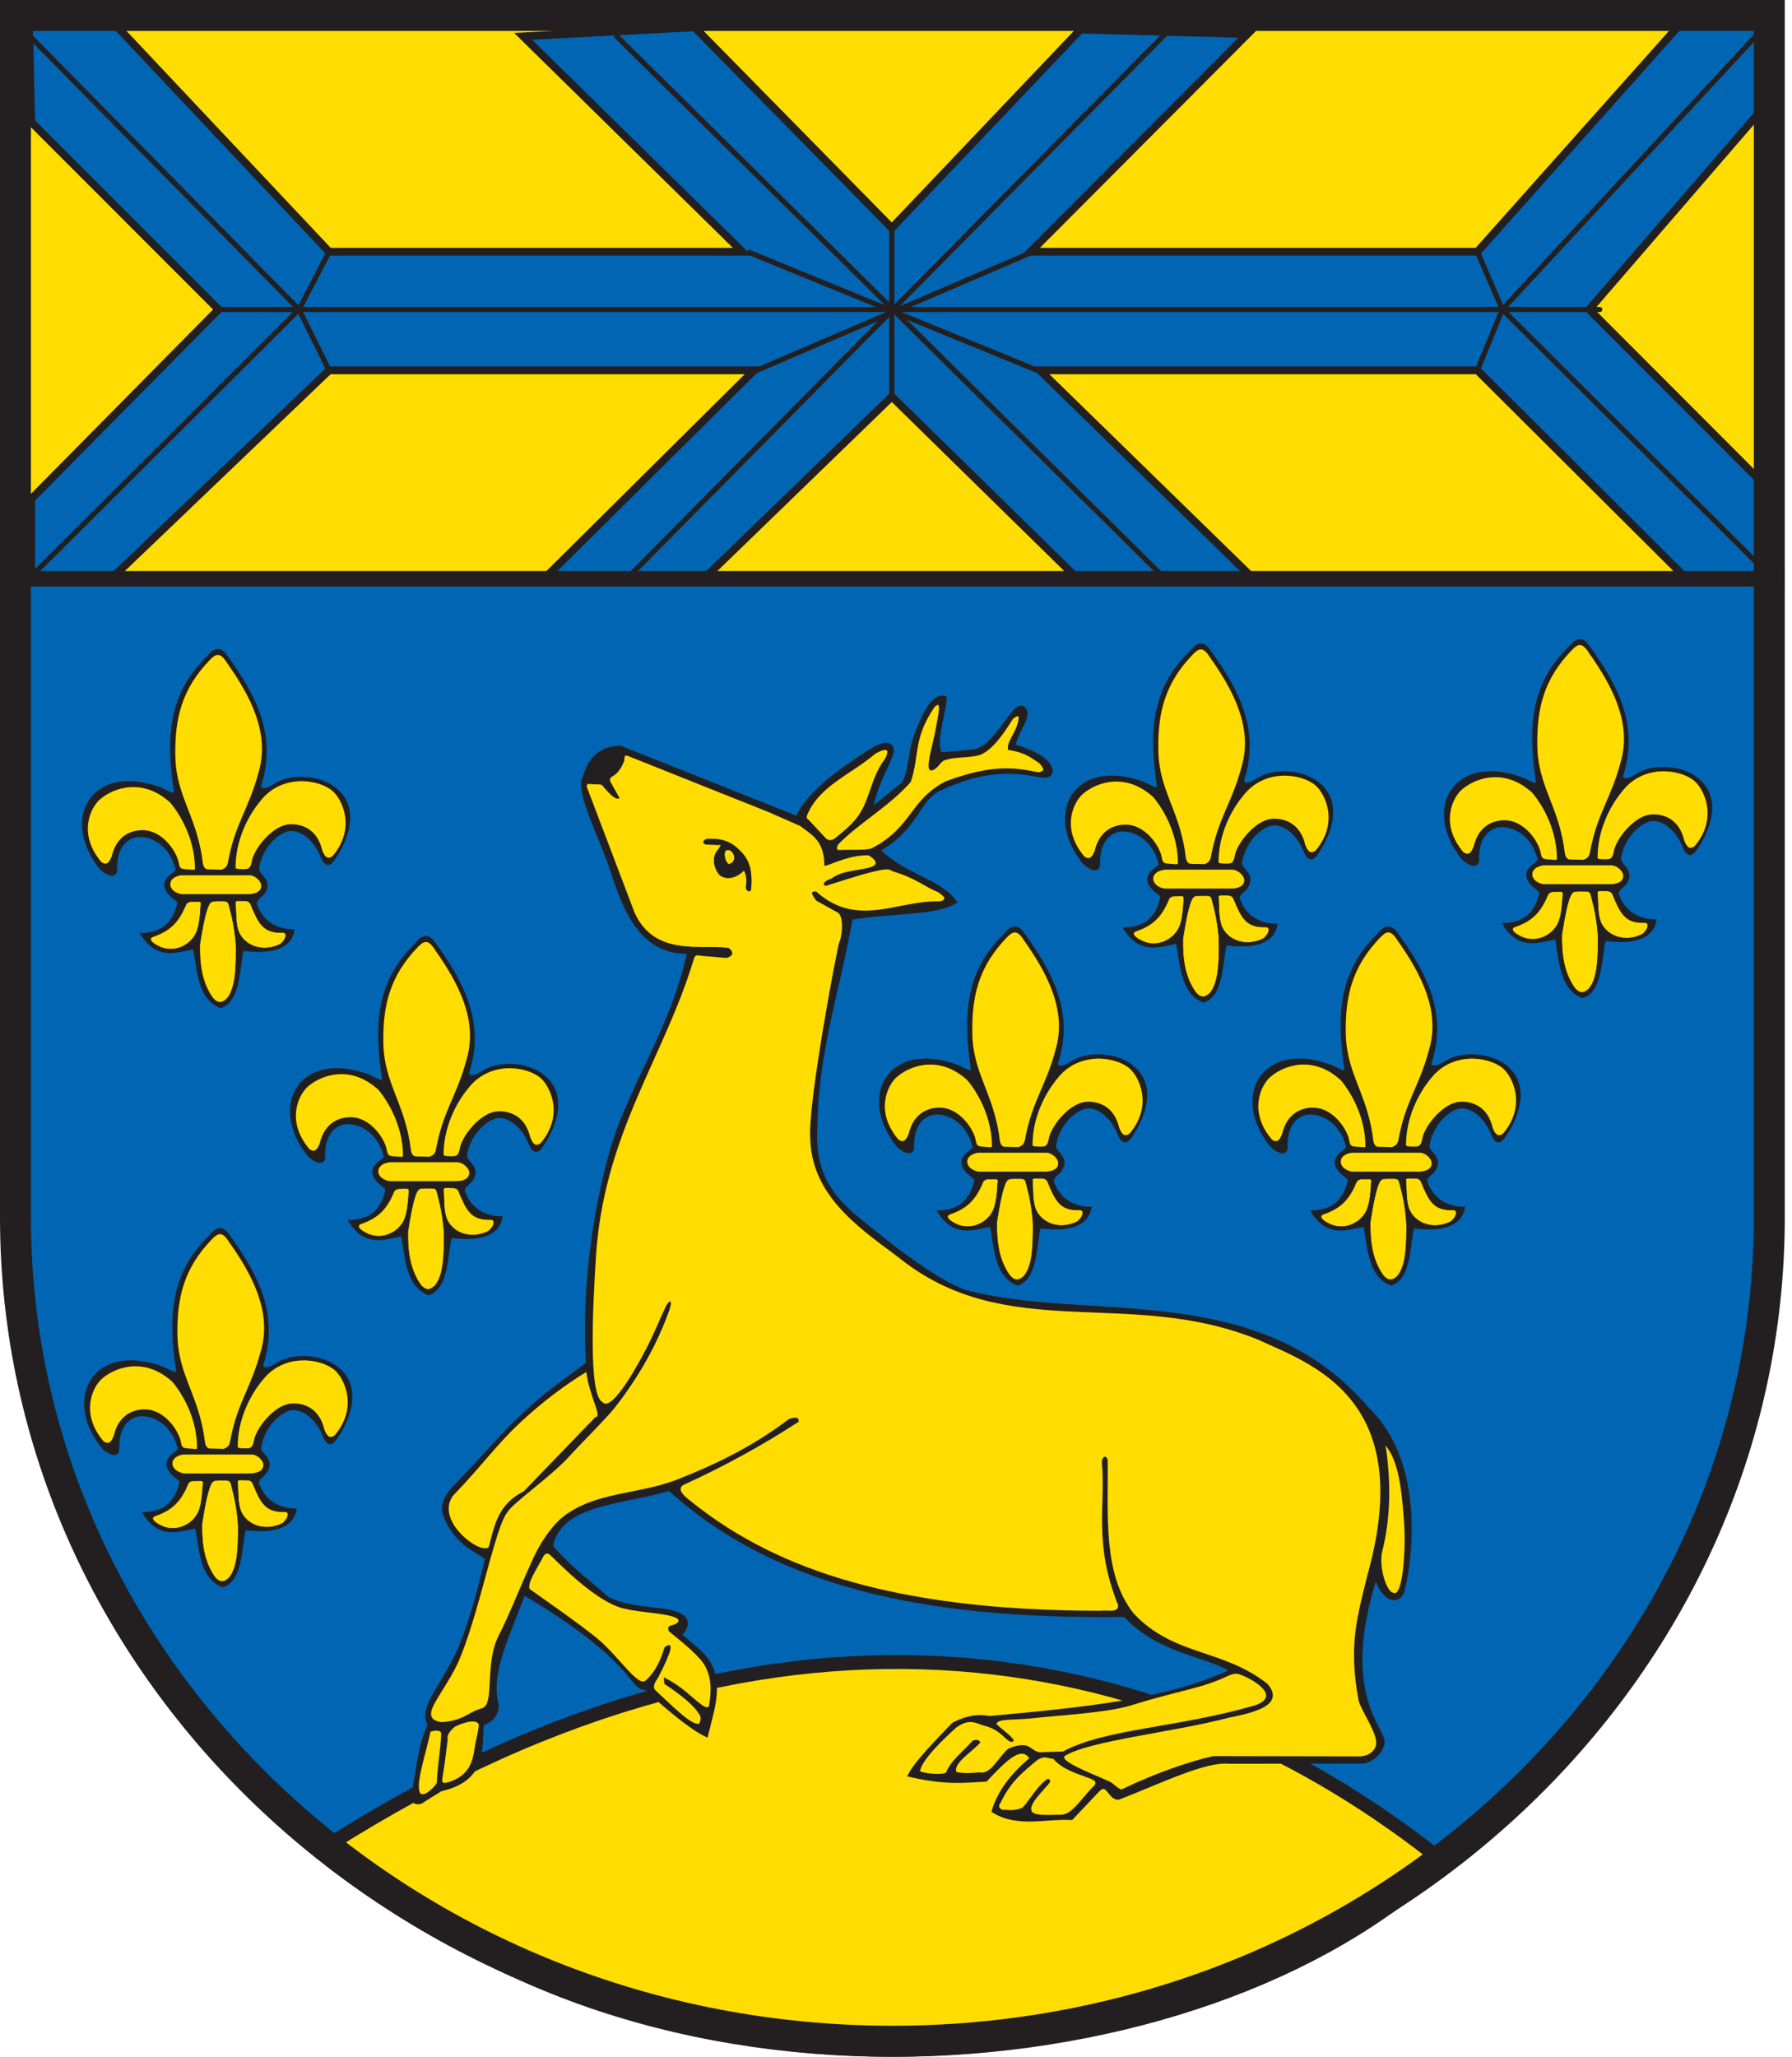<?xml version="1.0" encoding="UTF-8" standalone="no"?>
<!-- Created with Inkscape (http://www.inkscape.org/) -->
<svg
   xmlns:svg="http://www.w3.org/2000/svg"
   xmlns="http://www.w3.org/2000/svg"
   version="1.0"
   width="347.554"
   height="398.821"
   id="svg2">
  <defs
     id="defs5">
    <clipPath
       id="clipPath23">
      <path
         d="M 0.03,841.95 L 595.29,841.95 L 595.29,0.03 L 0.03,0.03 L 0.03,841.95 z"
         id="path25" />
    </clipPath>
    <clipPath
       id="clipPath17">
      <path
         d="M 0,841.89 L 595.276,841.89 L 595.276,0 L 0,0 L 0,841.89 z"
         id="path19" />
    </clipPath>
    <clipPath
       id="clipPath2628">
      <path
         d="M 0,841.89 L 595.276,841.89 L 595.276,0 L 0,0 L 0,841.89 z"
         id="path2630" />
    </clipPath>
    <clipPath
       id="clipPath2624">
      <path
         d="M 0.03,841.95 L 595.29,841.95 L 595.29,0.03 L 0.03,0.03 L 0.03,841.95 z"
         id="path2626" />
    </clipPath>
    <clipPath
       id="clipPath223">
      <path
         d="M 404.161,505.122 L 404.161,338.712 L 559.342,338.712 L 559.342,505.122"
         id="path225" />
    </clipPath>
  </defs>
  <path
     d="M 344.625,111.528 L 344.625,236.543 C 344.625,324.78 268.467,396.32 174.572,396.32 C 80.617,396.32 4.471,324.78 4.471,236.543 L 4.471,111.528 L 344.625,111.528 z"
     id="path3585"
     style="fill:#0066b3;fill-opacity:1;stroke:none;stroke-width:6;stroke-linecap:butt;stroke-linejoin:miter;stroke-miterlimit:4;stroke-dasharray:none;stroke-opacity:1" />
  <path
     d="M 63.812,357.69 C 152.462,301.355 228.555,319.611 279.974,361.022 C 232.944,405.433 123.772,414.83 63.812,357.69 z"
     id="path3511"
     style="fill:#ffdd00;fill-opacity:1;fill-rule:evenodd;stroke:#231f20;stroke-width:2.7;stroke-linecap:butt;stroke-linejoin:miter;stroke-miterlimit:4;stroke-dasharray:none;stroke-opacity:1" />
  <path
     d="M 2.668,2.535 L 4.753,111.824 L 344.752,111.824 L 344.231,2.535 L 2.668,2.535 z"
     id="path3588"
     style="fill:#ffdd00;fill-opacity:1;fill-rule:evenodd;stroke:none;stroke-width:1px;stroke-linecap:butt;stroke-linejoin:miter;stroke-opacity:1" />
  <g
     transform="translate(-433.724,-195.255)"
     id="g3593"
     style="stroke:#231f20;stroke-opacity:1">
    <path
       d="M 497.55,244.069 L 577.701,244.069 L 535.186,202.303 L 568.445,200.552 L 606.692,239.463 L 643.279,200.99 L 675.663,201.865 L 633.602,244.069 L 720.258,244.069 L 760.751,198.64 L 774.566,200.552 L 775.63,216.247 L 741.944,255.266 L 777.03,290.401 L 777.667,307.051 L 760.411,307.051 L 720.258,267.062 L 635.402,267.062 L 676.399,307.051 L 642.29,307.051 L 606.692,272.161 L 570.671,307.051 L 539.686,307.051 L 579.986,267.062 L 497.55,267.062 L 455.737,307.051 L 439.784,307.051 L 439.784,292.016 L 476.106,255.266 L 439.784,218.933 L 439.346,200.115 L 455.737,199.677 L 497.55,244.069 z"
       id="path3517"
       style="fill:#0066b3;fill-opacity:1;fill-rule:evenodd;stroke:#231f20;stroke-width:1.5;stroke-linecap:butt;stroke-linejoin:miter;stroke-miterlimit:4;stroke-dasharray:none;stroke-opacity:1" />
    <path
       d="M 743.252,255.266 C 742.141,255.266 746.162,255.266 742.252,255.266"
       id="path3531"
       style="fill:none;fill-rule:evenodd;stroke:#231f20;stroke-width:1px;stroke-linecap:butt;stroke-linejoin:miter;stroke-opacity:1" />
    <path
       d="M 476.131,255.266 L 742.252,255.266"
       id="path3533"
       style="fill:none;fill-rule:evenodd;stroke:#231f20;stroke-width:1px;stroke-linecap:butt;stroke-linejoin:miter;stroke-opacity:1" />
    <path
       d="M 497.55,267.062 L 491.726,255.266 L 497.55,244.069"
       id="path3535"
       style="fill:none;fill-rule:evenodd;stroke:#231f20;stroke-width:1px;stroke-linecap:butt;stroke-linejoin:miter;stroke-opacity:1" />
    <path
       d="M 491.726,255.266 L 438.542,201.282"
       id="path3537"
       style="fill:none;fill-rule:evenodd;stroke:#231f20;stroke-width:1px;stroke-linecap:butt;stroke-linejoin:miter;stroke-opacity:1" />
    <path
       d="M 439.742,307.051 L 491.726,255.266"
       id="path3539"
       style="fill:none;fill-rule:evenodd;stroke:#231f20;stroke-width:1px;stroke-linecap:butt;stroke-linejoin:miter;stroke-opacity:1" />
    <path
       d="M 606.692,239.471 L 606.692,272.261"
       id="path3541"
       style="fill:none;fill-rule:evenodd;stroke:#231f20;stroke-width:1px;stroke-linecap:butt;stroke-linejoin:miter;stroke-opacity:1" />
    <path
       d="M 580.5,267.062 L 634.084,244.069"
       id="path3543"
       style="fill:none;fill-rule:evenodd;stroke:#231f20;stroke-width:1px;stroke-linecap:butt;stroke-linejoin:miter;stroke-opacity:1" />
    <path
       d="M 634.884,267.062 L 578.701,244.069"
       id="path3545"
       style="fill:none;fill-rule:evenodd;stroke:#231f20;stroke-width:1px;stroke-linecap:butt;stroke-linejoin:miter;stroke-opacity:1" />
    <path
       d="M 555.707,307.051 L 660.676,200.882"
       id="path3547"
       style="fill:none;fill-rule:evenodd;stroke:#231f20;stroke-width:1px;stroke-linecap:butt;stroke-linejoin:miter;stroke-opacity:1" />
    <path
       d="M 553.108,202.082 L 659.277,307.051"
       id="path3549"
       style="fill:none;fill-rule:evenodd;stroke:#231f20;stroke-width:1px;stroke-linecap:butt;stroke-linejoin:miter;stroke-opacity:1" />
    <path
       d="M 720.258,244.069 L 725.094,255.266 L 720.258,267.062"
       id="path3553"
       style="fill:none;fill-rule:evenodd;stroke:#231f20;stroke-width:1px;stroke-linecap:butt;stroke-linejoin:miter;stroke-opacity:1" />
    <path
       d="M 775.014,201.446 L 725.094,255.266 L 777.142,307.051"
       id="path3555"
       style="fill:none;fill-rule:evenodd;stroke:#231f20;stroke-width:1px;stroke-linecap:butt;stroke-linejoin:miter;stroke-opacity:1" />
  </g>
  <path
     d="M 3.987,112.222 L 346.054,112.222"
     id="path3590"
     style="fill:none;fill-rule:evenodd;stroke:#231f20;stroke-width:3;stroke-linecap:butt;stroke-linejoin:miter;stroke-miterlimit:4;stroke-dasharray:none;stroke-opacity:1" />
  <path
     d="M 343.154,3 L 343.154,236.015 C 343.154,324.252 266.996,395.792 173.101,395.792 C 79.146,395.792 3,324.252 3,236.015 L 3,3 L 343.154,3 z"
     id="path3563"
     style="fill:none;fill-opacity:1;stroke:#231f20;stroke-width:6;stroke-linecap:butt;stroke-linejoin:miter;stroke-miterlimit:4;stroke-dasharray:none;stroke-opacity:1" />
  <g
     transform="translate(-1.321,4.757)"
     id="g3433">
    <path
       d="M 135.143,179.697 C 131.594,196.073 123.136,206.315 119.524,220.448 C 116.339,232.912 114.708,245.911 115.462,259.734 C 111.721,262.621 108.163,264.968 104.116,268.614 C 98.597,273.587 96.194,277.021 89.098,284.23 C 86.531,287.593 87.741,288.798 88.346,290.349 C 90.879,294.859 93.411,295.415 95.944,297.331 C 93.794,306.398 91.661,313.435 89.242,317.844 C 85.714,324.273 83.091,327.007 84.847,329.711 C 83.216,332.543 82.614,337.422 81.812,342.328 C 81.959,343.199 80.911,344.924 82.822,344.536 L 86.733,342.093 C 95.27,340.16 94.305,334.532 94.652,329.415 C 97.081,328.537 97.474,327.253 97.561,325.907 C 95.72,319.29 100.257,311.397 102.779,303.907 C 125.48,317.371 123.574,322.586 126.572,322.412 C 131.247,326.624 135.418,330.081 138.205,331.46 L 139.104,327.876 C 141.704,317.697 137.299,316.236 132.957,312.216 C 134.453,310.729 134.517,309.699 133.711,308.948 C 131.494,306.88 124.289,307.988 119.024,305.315 C 115.383,301.979 112.52,300.199 108.027,295.16 C 109.616,286.314 122.239,286.556 131.207,283.788 C 153.467,304.118 185.034,308.698 219.553,308.28 C 226.7,315.868 235.826,315.823 240.547,319.214 C 227.622,325.45 210.35,326.857 193.277,328.484 C 191.352,328.101 189.183,328.206 186.314,329.711 C 182.774,333.38 179.229,337.052 178.004,339.333 C 185.143,340.954 188.465,340.395 192.437,340.207 C 195.942,336.53 199.501,332.567 201.622,336.271 C 198.055,339.189 195.384,342.465 194.187,346.33 C 198.752,349.115 204.071,347.382 209.057,347.642 L 214.149,342.257 C 216.251,340.159 216.642,343.868 218.241,343.706 C 225.995,340.708 235.047,336.228 239.73,336.74 L 265.913,336.708 C 267.603,336.155 269.013,335 269.359,333.173 C 269.818,330.74 260.394,323.87 268.1,300.408 C 270.126,306.338 272.683,305.538 273.208,303.671 C 274.413,299.384 277.796,279.329 266.351,268.481 C 245.17,243.571 212.091,252.216 188.525,245.845 C 182.366,243.794 172.559,235.783 167.41,231.561 C 161.805,226.966 158.766,222.01 159.365,213.433 C 159.539,198.815 164.034,186.212 166.196,173.137 C 173.512,171.831 182.529,172.286 186.284,170.09 C 183.366,166.057 176.176,165.096 171.444,160.016 C 179.546,155.382 178.961,150.111 183.66,148.02 C 198.197,141.252 204.499,147.658 205.009,144.709 C 204.683,142.847 202.307,141.371 197.752,139.979 C 197.998,137.413 201.201,133.919 199.684,132.675 C 198.119,131.387 194.662,140.471 190.156,141.045 L 183.69,141.647 C 182.096,139.368 184.174,134.335 184.424,130.674 C 182.456,130.16 180.481,133.947 178.99,138.21 C 177.812,141.582 178.004,145.251 176.606,147.327 L 170.036,152.596 C 170.976,146.111 175.244,141.103 173.953,140.074 C 172.879,138.932 169.882,141.17 165.985,143.82 C 161.79,146.673 157.275,150.638 156.055,154.056 L 121.585,140.335 C 116.362,140.567 115.488,144.095 114.506,146.865 C 114.16,150.213 118.36,158.359 120.093,163.732 C 122.831,172.219 126.073,180.005 135.143,179.697 z"
       id="path2384"
       style="fill:#231f20;fill-opacity:1;fill-rule:evenodd;stroke:#231f20;stroke-width:1px;stroke-linecap:butt;stroke-linejoin:miter;stroke-opacity:1" />
    <path
       d="M 159.57,168.195 C 161.783,170.196 163.996,171.213 166.21,171.645 C 172.014,172.778 177.819,169.881 183.624,170.128 C 185.444,169.629 184.3,168.902 183.409,168.195 C 180.3,166.912 179.26,165.547 174.429,164.073 C 173.813,163.518 172.661,163.684 170.688,164.161 C 167.865,164.842 163.854,166.158 161.503,166.906 C 160.86,166.81 161.141,166.147 162.717,165.646 C 165.139,163.651 170.822,164.227 171.234,162.72 C 171.361,162.259 170.971,161.698 169.801,160.991 C 165.318,160.854 160.829,163.725 161.288,162.826 C 161.224,158.054 158.686,156.993 156.563,155.309 L 150.343,152.582 L 123.197,141.751 C 122.103,141.229 122.386,142.57 122.26,142.855 C 121.742,144.029 121.147,145.127 120.039,145.712 C 119.729,145.876 119.354,146.164 119.627,146.884 L 121.342,149.94 C 120.907,150.23 119.958,149.579 118.23,147.497 C 117.945,147.053 116.722,147.342 115.415,147.119 C 115.217,147.22 115.016,147.317 115.029,147.84 L 124.304,172.247 C 128.253,180.956 137.419,178.389 142.604,179.148 C 143.576,179.91 143.445,180.488 142.254,180.89 L 137.569,180.501 C 136.262,180.308 136.067,180.233 135.716,181.417 C 132.742,191.222 128.213,199.851 124.314,209.187 C 120.616,218.041 117.483,227.532 116.778,239.265 C 116.286,247.449 115.199,265.821 118.121,267.202 C 119.652,268.964 123.424,263.152 126.682,256.934 C 128.402,253.65 129.655,250.331 130.683,248.358 C 131.587,246.946 131.364,248.178 131.109,249.056 C 128.807,255.596 125.22,262.136 120.296,268.353 C 117.668,271.42 114.356,274.615 111.641,277.593 C 107.937,281.653 100.814,286.466 99.598,288.46 C 97.129,291.661 94.124,308.442 90.043,317.634 C 88.502,320.974 85.927,324.406 85.153,326.234 C 84.482,327.818 84.739,328.987 86.98,329.269 C 88.011,329.238 89.038,329.023 90.002,328.72 C 91.486,328.255 92.473,327.531 93.437,327.078 C 94.25,326.696 95.14,326.577 95.356,326.262 C 97.141,324.871 95.571,317.475 98.074,312.554 C 100.343,308.096 102.249,303.046 104.59,297.972 C 106.07,294.56 108.468,291.022 110.793,289.266 C 116.848,284.693 124.83,285.092 132.08,282.45 C 141.056,279.003 148.005,275.316 154.388,270.482 C 155.855,269.974 156.167,270.29 156.134,270.853 C 149.225,275.36 141.79,279.447 133.802,283.091 C 132.65,283.847 133.381,284.883 134.521,285.822 C 150.126,298.684 172.861,307.678 214.795,307.672 C 216.111,307.448 218.318,308.242 218.282,306.472 C 213.448,294.417 215.891,287.441 215.117,278.693 C 215.275,277.634 215.786,277.47 216.053,278.369 C 216.191,288.775 215.013,300.48 221.105,308.147 C 228.948,316.523 238.44,314.96 247.107,321.858 C 250.193,325.513 245.48,327.079 239.677,328.195 C 229.011,331.024 212.203,332.694 207.677,335.712 C 206.878,336.911 212.374,338.931 216.445,340.765 C 217.342,341.169 218.25,342.455 219.007,342.263 C 224.646,339.479 232.01,336.839 236.701,335.852 L 265.173,335.907 C 267.233,335.736 268.031,334.581 268.27,333.73 C 268.862,331.618 265.51,327.184 264.914,324.936 C 262.848,313.906 264.812,308.281 266.632,300.652 C 276.295,266.238 255.58,259.652 245.476,254.96 C 220.255,244.597 196.563,255.979 175.522,238.872 C 167.179,232.71 158.694,226.632 158.552,215.633 C 158.215,208.324 163.907,178.437 164.186,177.993 C 164.629,177.289 165.343,172.661 163.676,172.008 L 159.704,169.804 C 158.398,168.063 158.97,168.242 159.57,168.195 z"
       id="path3176"
       style="fill:#ffdd00;fill-opacity:1;fill-rule:evenodd;stroke:#231f20;stroke-width:0.2;stroke-linecap:butt;stroke-linejoin:miter;stroke-miterlimit:4;stroke-dasharray:none;stroke-opacity:1" />
    <path
       d="M 115.122,261.097 C 115.681,266.109 118.397,269.966 116.847,270.112 L 102.972,284.488 C 100.775,285.599 99.424,286.992 98.511,288.532 C 97.401,290.405 96.938,292.494 96.387,294.553 C 96.205,295.713 95.819,295.584 94.786,295.499 C 91.716,294.625 86.126,289.369 89.098,285.21 C 94.654,279.423 97.663,275.213 101.9,271.239 C 106.336,267.077 110.741,263.763 115.122,261.097 z"
       id="path3178"
       style="fill:#ffdd00;fill-opacity:1;fill-rule:evenodd;stroke:#231f20;stroke-width:0.2;stroke-linecap:butt;stroke-linejoin:miter;stroke-miterlimit:4;stroke-dasharray:none;stroke-opacity:1" />
    <path
       d="M 103.943,303.402 C 103.427,302.076 105.512,299.189 106.692,296.846 C 107.415,295.925 107.947,296.531 108.49,297.057 C 112.681,301.236 118.523,306.404 122.659,307.103 C 125.497,307.845 130.911,307.922 132.646,308.949 C 133.396,309.393 133.039,310.223 131.282,310.592 C 130.946,310.663 130.895,311.395 131.329,311.649 C 133.655,313.547 137.248,316.35 138.285,318.474 C 139.576,321.119 139.287,323.578 138.943,326.03 C 138.623,326.666 137.977,326.32 137.29,325.853 C 134.995,324.115 133.618,322.376 130.166,320.637 L 130.272,321.695 C 133.568,323.879 135.918,325.849 136.828,327.299 C 137.707,328.394 137.142,329.018 137.039,329.52 C 135.591,330.218 131.496,325.93 128.335,323.032 C 127.698,322.279 128.251,321.386 128.86,320.494 C 130.116,318.104 132.696,312.836 130.278,314.743 C 129.643,316.881 128.517,319.577 126.6,321.164 C 125.12,322.745 121.015,316.132 116.922,312.873 C 112.662,309.481 108.284,306.504 103.943,303.402 z"
       id="path3180"
       style="fill:#ffdd00;fill-opacity:1;fill-rule:evenodd;stroke:#231f20;stroke-width:0.2;stroke-linecap:butt;stroke-linejoin:miter;stroke-miterlimit:4;stroke-dasharray:none;stroke-opacity:1" />
    <path
       d="M 84.637,330.9 C 85.084,330.631 87.21,330.22 87.084,331.529 C 86.982,334.464 86.334,337.819 86.245,340.964 C 86.035,341.619 83.475,344.314 82.611,342.991 C 81.621,341.123 83.766,335.209 84.637,330.9 z"
       id="path3182"
       style="fill:#ffdd00;fill-opacity:1;fill-rule:evenodd;stroke:#231f20;stroke-width:0.4;stroke-linecap:butt;stroke-linejoin:miter;stroke-miterlimit:4;stroke-dasharray:none;stroke-opacity:1" />
    <path
       d="M 88.062,332.437 C 87.765,331.596 88.866,330.476 89.46,329.991 C 90.19,329.574 93.793,328.059 94.282,329.642 C 94.237,331.032 93.701,332.573 93.493,334.074 C 93.092,336.971 92.353,339.722 88.132,340.964 C 87.071,341.211 86.819,340.938 87.084,339.636 C 87.41,337.638 87.736,335.18 88.062,332.437 z"
       id="path3184"
       style="fill:#ffdd00;fill-opacity:1;fill-rule:evenodd;stroke:#231f20;stroke-width:0.2;stroke-linecap:butt;stroke-linejoin:miter;stroke-miterlimit:4;stroke-dasharray:none;stroke-opacity:1" />
    <path
       d="M 239.16,320.237 C 240.659,319.514 241.327,319.581 242.229,319.992 C 244.665,320.934 249.913,324.121 244.862,325.974 C 229.503,330.449 215.903,330.458 207.517,334.955 L 203.048,335.106 C 201.96,335.084 201.148,333.968 200.268,333.789 C 199.41,333.616 198.312,333.803 196.939,334.403 C 195.069,335.936 193.567,339.498 191.328,339.002 C 189.795,339.119 188.262,339.272 186.729,338.91 C 186.025,337.11 189.528,335.063 191.328,333.115 C 191.204,332.718 190.823,332.578 190.04,332.839 C 188.213,334.879 185.684,336.818 184.888,339.005 C 184.155,339.643 179.661,339.144 179.646,338.634 C 180.114,336.3 184.23,332.389 186.757,330.108 C 189.36,328.299 190.439,329.229 192.278,329.769 C 195.169,330.5 196.022,332.102 197.028,332.713 C 197.748,333.13 198.076,332.715 197.58,332.349 C 196.69,331.243 193.861,329.414 194.548,329.344 C 195.015,328.328 197.987,328.735 202.051,328.265 C 205.828,327.829 216.102,327.258 220.695,325.815 C 229.919,322.919 234.163,322.603 239.16,320.237 z"
       id="path3186"
       style="fill:#ffdd00;fill-opacity:1;fill-rule:evenodd;stroke:#231f20;stroke-width:0.2;stroke-linecap:butt;stroke-linejoin:miter;stroke-miterlimit:4;stroke-dasharray:none;stroke-opacity:1" />
    <path
       d="M 199.413,345.906 C 200.214,345.686 202.125,341.995 204.236,340.403 C 204.716,340.105 204.932,340.247 204.917,340.774 C 204.066,342.094 200.01,345.505 201.639,346.772 C 202.313,347.278 204.585,347.292 207.39,347.143 C 209.463,346.943 211.368,343.598 213.635,341.454 C 214.19,340.668 213.499,340.349 212.762,340.048 C 210.188,339.075 207.448,338.333 205.659,336.26 C 204.602,336.185 203.854,335.414 202.196,336.693 C 199.988,338.597 197.349,340.49 195.332,344.793 C 194.673,345.588 195.294,346.066 195.765,346.215 C 196.726,346.184 197.712,346.529 199.413,345.906 z"
       id="path3188"
       style="fill:#ffdd00;fill-opacity:1;fill-rule:evenodd;stroke:#231f20;stroke-width:0.1;stroke-linecap:butt;stroke-linejoin:miter;stroke-miterlimit:4;stroke-dasharray:none;stroke-opacity:1" />
    <path
       d="M 269.837,275.045 C 270.742,280.883 271.216,288.487 269.18,296.35 C 268.659,299.392 270.123,304.102 271.526,304.234 C 273.741,305.307 274.098,294.69 273.804,290.615 C 273.349,284.309 272.799,278.191 269.837,275.045 z"
       id="path3190"
       style="fill:#ffdd00;fill-opacity:1;fill-rule:evenodd;stroke:#231f20;stroke-width:0.3;stroke-linecap:butt;stroke-linejoin:miter;stroke-miterlimit:4;stroke-dasharray:none;stroke-opacity:1" />
    <path
       d="M 158.029,152.59 C 157.508,153.476 157.508,154.049 158.029,154.309 L 161.466,157.98 C 161.976,158.337 162.546,158.454 163.263,157.98 C 165.263,156.365 166.844,155.086 168.044,153.304 C 170.241,150.04 170.377,146.137 172.949,142.67 C 173.863,141.227 174.176,139.485 170.996,141.264 C 166.685,144.985 160.482,147.381 158.029,152.59 z"
       id="path3192"
       style="fill:#ffdd00;fill-opacity:1;fill-rule:evenodd;stroke:#231f20;stroke-width:0.3;stroke-linecap:butt;stroke-linejoin:miter;stroke-miterlimit:4;stroke-dasharray:none;stroke-opacity:1" />
    <path
       d="M 163.81,158.918 C 163.463,159.589 163.356,160.117 164.044,160.168 C 166.218,160.042 169.511,160.289 170.528,159.777 C 178.417,155.611 177.775,150.429 184.823,146.81 C 194.025,143.402 198.394,144.225 202.712,145.091 C 204.391,144.841 203.715,144.001 202.946,143.138 C 201.412,142.185 200.431,141.121 196.931,140.56 C 196.571,139.269 198.445,137.33 198.884,135.17 C 199.28,133.52 198.545,133.943 197.712,134.546 C 195.701,137.807 193.683,140.526 191.463,141.498 C 189.308,142.187 186.717,141.817 184.547,142.543 C 183.518,142.887 183.25,144.259 181.933,144.544 C 180.782,144.546 182.329,139.684 182.815,137.034 C 183.465,133.486 184.173,130.68 182.48,132.28 C 178.25,138.588 179.639,141.484 177.871,146.81 C 173.789,151.493 167.748,154.813 163.81,158.918 z"
       id="path3194"
       style="fill:#ffdd00;fill-opacity:1;fill-rule:evenodd;stroke:#231f20;stroke-width:0.2;stroke-linecap:butt;stroke-linejoin:miter;stroke-miterlimit:4;stroke-dasharray:none;stroke-opacity:1" />
    <path
       d="M 138.474,157.916 C 137.509,158.266 137.614,158.754 138.246,158.967 L 140.716,159.045 C 141.538,158.873 140.804,159.612 140.729,159.88 C 139.092,161.501 140.049,163.848 140.747,164.706 C 141.465,165.589 143.319,165.909 145.127,164.439 C 145.318,164.284 145.554,163.877 145.741,164.177 C 146.343,165.691 146.039,166.56 146.015,167.467 C 146.274,168.176 146.899,168.25 146.975,167.559 C 147.169,164.703 146.934,162.46 145.188,160.584 C 143.223,158.473 141.644,157.858 138.474,157.916 z"
       id="path3196"
       style="fill:#231f20;fill-opacity:1;fill-rule:evenodd;stroke:#231f20;stroke-width:0.1;stroke-linecap:butt;stroke-linejoin:miter;stroke-miterlimit:4;stroke-dasharray:none;stroke-opacity:1" />
    <path
       d="M 141.993,160.201 C 141.625,160.844 141.923,162.437 142.679,162.851 C 143.132,162.67 143.837,162.41 143.776,161.389 C 143.466,160.014 142.483,159.774 141.993,160.201 z"
       id="path3200"
       style="fill:#ffdd00;fill-opacity:1;fill-rule:evenodd;stroke:#231f20;stroke-width:0.1;stroke-linecap:butt;stroke-linejoin:miter;stroke-miterlimit:4;stroke-dasharray:none;stroke-opacity:1" />
    <g
       id="g3315">
      <path
         d="M 38.937,179.036 C 39.763,182.048 39.519,188.731 44.109,190.463 C 47.918,189.189 47.518,182.337 48.378,179.354 C 55.2,180.292 57.754,178.225 58.165,175.671 C 55.129,175.677 52.156,174.23 50.877,170.576 C 50.883,169.69 51.443,169.412 52.071,168.788 C 52.57,168.292 52.873,167.7 52.941,167.108 C 53.002,166.577 52.839,166.014 52.329,165.402 C 51.097,163.937 51.534,164.316 51.279,163.683 C 51.916,159.619 54.822,156.837 57.054,156.216 C 58.97,155.684 62.188,157.176 63.928,161.749 C 65.057,163.95 66.039,161.828 66.913,160.444 C 74.264,147.421 60.175,143.788 54.584,147.469 C 52.607,148.772 51.39,148.422 51.796,147.31 C 54.788,137.726 50.629,130.028 45.326,122.677 C 44.843,122.007 43.682,119.993 41.648,122.688 C 33.943,130.056 33.821,138.917 35.332,148.992 C 34.94,149.669 33.311,148.484 32.329,148.126 C 19.208,143.343 13.217,154.052 20.817,163.546 C 21.275,164.118 24.088,166.214 23.775,163.332 C 23.844,158.999 26.283,157.322 28.351,157.291 C 31.394,157.245 34.486,159.594 35.488,163.31 C 35.845,164.339 35.445,164.082 34.911,164.723 C 33.822,165.461 33.373,166.217 33.445,166.988 C 33.525,167.838 34.238,168.705 35.426,169.586 C 36.139,170.124 35.994,170.25 35.766,171.126 C 34.867,174.098 33.041,176.27 28.842,176.392 C 31.959,181.236 35.475,179.698 38.937,179.036 z"
         id="path3202"
         style="fill:#231f20;fill-opacity:1;fill-rule:evenodd;stroke:#231f20;stroke-width:0.5;stroke-linecap:butt;stroke-linejoin:miter;stroke-miterlimit:4;stroke-dasharray:none;stroke-opacity:1" />
      <path
         d="M 39.226,163.827 C 39.207,164.144 38.029,163.904 37.136,163.872 C 35.979,163.797 36.045,163.23 35.775,162.06 C 34.871,159.341 32.273,156.508 29.344,156.325 C 27.168,156.189 24.051,157.088 23.078,161.337 C 22.36,163.163 21.643,162.954 20.925,162.481 C 16.259,156.995 18.749,151.769 20.681,150.136 C 23.457,147.789 29.137,145.949 34.449,150.841 C 36.899,153.797 39.277,158.591 39.226,163.827 z"
         id="path3206"
         style="fill:#ffdd00;fill-opacity:1;fill-rule:evenodd;stroke:#231f20;stroke-width:0.2;stroke-linecap:butt;stroke-linejoin:miter;stroke-miterlimit:4;stroke-dasharray:none;stroke-opacity:1" />
      <path
         d="M 46.911,163.552 C 46.929,163.87 48.04,163.899 48.933,163.867 C 50.09,163.792 50.092,162.956 50.362,161.786 C 51.266,159.066 54.536,155.358 57.465,155.175 C 59.642,155.039 62.758,155.938 63.731,160.188 C 64.449,162.014 65.167,161.805 65.884,161.332 C 70.551,155.846 67.792,150.149 65.86,148.516 C 63.084,146.169 55.855,145.136 51.688,150.566 C 49.237,153.522 46.86,158.317 46.911,163.552 z"
         id="path3208"
         style="fill:#ffdd00;fill-opacity:1;fill-rule:evenodd;stroke:#231f20;stroke-width:0.2;stroke-linecap:butt;stroke-linejoin:miter;stroke-miterlimit:4;stroke-dasharray:none;stroke-opacity:1" />
      <path
         d="M 36.535,164.903 L 49.52,164.903 C 50.929,164.865 51.983,166.159 52.041,166.879 C 52.086,167.429 51.866,168.607 49.453,168.671 L 36.535,168.671 C 33.682,168.18 33.402,165.299 36.535,164.903 z"
         id="path3210"
         style="fill:#ffdd00;fill-opacity:1;fill-rule:evenodd;stroke:#231f20;stroke-width:0.1;stroke-linecap:butt;stroke-linejoin:miter;stroke-miterlimit:4;stroke-dasharray:none;stroke-opacity:1" />
      <path
         d="M 40.303,170.353 C 40.272,169.863 39.201,170.091 38.675,170.068 C 38.301,170.051 37.648,170.065 37.35,170.7 C 35.816,174.472 33.878,175.808 31.185,176.807 C 29.852,177.178 30.8,178.039 31.69,178.517 C 34.581,180.267 38.037,178.819 39.299,176.292 C 40.086,174.707 40.155,172.212 40.303,170.353 z"
         id="path3212"
         style="fill:#ffdd00;fill-opacity:1;fill-rule:evenodd;stroke:#231f20;stroke-width:0.1;stroke-linecap:butt;stroke-linejoin:miter;stroke-miterlimit:4;stroke-dasharray:none;stroke-opacity:1" />
      <path
         d="M 46.976,170.204 C 47.007,169.714 48.078,169.942 48.604,169.918 C 48.977,169.902 49.631,169.916 49.928,170.551 C 51.463,174.322 52.364,176.073 55.886,176.07 C 57.564,175.855 56.479,177.89 55.589,178.368 C 52.353,179.91 49,178.738 47.738,176.211 C 46.951,174.626 47.124,172.063 46.976,170.204 z"
         id="path3214"
         style="fill:#ffdd00;fill-opacity:1;fill-rule:evenodd;stroke:#231f20;stroke-width:0.1;stroke-linecap:butt;stroke-linejoin:miter;stroke-miterlimit:4;stroke-dasharray:none;stroke-opacity:1" />
      <path
         d="M 42.508,170.022 L 42.059,170.333 C 41.155,171.558 40.525,175.653 40.077,178.345 C 40.004,182.149 40.454,185.757 42.577,188.738 C 43.673,190.025 44.552,189.655 45.374,188.841 C 47.086,186.764 47.091,182.642 47.112,179.103 C 47.086,177.682 46.791,174.72 45.99,171.773 C 45.568,169.991 45.677,169.966 44.167,169.975 C 43.727,169.958 43.19,169.969 42.508,170.022 z"
         id="path3216"
         style="fill:#ffdd00;fill-opacity:1;fill-rule:evenodd;stroke:#231f20;stroke-width:0.1;stroke-linecap:butt;stroke-linejoin:miter;stroke-miterlimit:4;stroke-dasharray:none;stroke-opacity:1" />
      <path
         d="M 41.559,163.909 L 44.329,163.978 C 44.868,163.698 45.461,163.552 45.645,162.385 C 47.049,154.813 49.659,152.221 51.572,145.001 C 53.826,137.389 49.921,130.072 45.437,123.736 C 43.923,121.249 42.947,122.171 41.974,123.112 C 36.473,128.795 35.113,134.523 35.221,141.751 C 35.313,148.057 37.91,151.758 39.488,157.306 C 39.947,158.919 40.32,160.583 40.52,162.316 C 40.653,163.487 41.058,163.84 41.559,163.909 z"
         id="path3218"
         style="fill:#ffdd00;fill-opacity:1;fill-rule:evenodd;stroke:#231f20;stroke-width:0.2;stroke-linecap:butt;stroke-linejoin:miter;stroke-miterlimit:4;stroke-dasharray:none;stroke-opacity:1" />
    </g>
    <g
       transform="translate(40.348,55.66)"
       id="g3325">
      <path
         d="M 38.937,179.036 C 39.763,182.048 39.519,188.731 44.109,190.463 C 47.918,189.189 47.518,182.337 48.378,179.354 C 55.2,180.292 57.754,178.225 58.165,175.671 C 55.129,175.677 52.156,174.23 50.877,170.576 C 50.883,169.69 51.443,169.412 52.071,168.788 C 52.57,168.292 52.873,167.7 52.941,167.108 C 53.002,166.577 52.839,166.014 52.329,165.402 C 51.097,163.937 51.534,164.316 51.279,163.683 C 51.916,159.619 54.822,156.837 57.054,156.216 C 58.97,155.684 62.188,157.176 63.928,161.749 C 65.057,163.95 66.039,161.828 66.913,160.444 C 74.264,147.421 60.175,143.788 54.584,147.469 C 52.607,148.772 51.39,148.422 51.796,147.31 C 54.788,137.726 50.629,130.028 45.326,122.677 C 44.843,122.007 43.682,119.993 41.648,122.688 C 33.943,130.056 33.821,138.917 35.332,148.992 C 34.94,149.669 33.311,148.484 32.329,148.126 C 19.208,143.343 13.217,154.052 20.817,163.546 C 21.275,164.118 24.088,166.214 23.775,163.332 C 23.844,158.999 26.283,157.322 28.351,157.291 C 31.394,157.245 34.486,159.594 35.488,163.31 C 35.845,164.339 35.445,164.082 34.911,164.723 C 33.822,165.461 33.373,166.217 33.445,166.988 C 33.525,167.838 34.238,168.705 35.426,169.586 C 36.139,170.124 35.994,170.25 35.766,171.126 C 34.867,174.098 33.041,176.27 28.842,176.392 C 31.959,181.236 35.475,179.698 38.937,179.036 z"
         id="path3327"
         style="fill:#231f20;fill-opacity:1;fill-rule:evenodd;stroke:#231f20;stroke-width:0.5;stroke-linecap:butt;stroke-linejoin:miter;stroke-miterlimit:4;stroke-dasharray:none;stroke-opacity:1" />
      <path
         d="M 39.226,163.827 C 39.207,164.144 38.029,163.904 37.136,163.872 C 35.979,163.797 36.045,163.23 35.775,162.06 C 34.871,159.341 32.273,156.508 29.344,156.325 C 27.168,156.189 24.051,157.088 23.078,161.337 C 22.36,163.163 21.643,162.954 20.925,162.481 C 16.259,156.995 18.749,151.769 20.681,150.136 C 23.457,147.789 29.137,145.949 34.449,150.841 C 36.899,153.797 39.277,158.591 39.226,163.827 z"
         id="path3329"
         style="fill:#ffdd00;fill-opacity:1;fill-rule:evenodd;stroke:#231f20;stroke-width:0.2;stroke-linecap:butt;stroke-linejoin:miter;stroke-miterlimit:4;stroke-dasharray:none;stroke-opacity:1" />
      <path
         d="M 46.911,163.552 C 46.929,163.87 48.04,163.899 48.933,163.867 C 50.09,163.792 50.092,162.956 50.362,161.786 C 51.266,159.066 54.536,155.358 57.465,155.175 C 59.642,155.039 62.758,155.938 63.731,160.188 C 64.449,162.014 65.167,161.805 65.884,161.332 C 70.551,155.846 67.792,150.149 65.86,148.516 C 63.084,146.169 55.855,145.136 51.688,150.566 C 49.237,153.522 46.86,158.317 46.911,163.552 z"
         id="path3331"
         style="fill:#ffdd00;fill-opacity:1;fill-rule:evenodd;stroke:#231f20;stroke-width:0.2;stroke-linecap:butt;stroke-linejoin:miter;stroke-miterlimit:4;stroke-dasharray:none;stroke-opacity:1" />
      <path
         d="M 36.535,164.903 L 49.52,164.903 C 50.929,164.865 51.983,166.159 52.041,166.879 C 52.086,167.429 51.866,168.607 49.453,168.671 L 36.535,168.671 C 33.682,168.18 33.402,165.299 36.535,164.903 z"
         id="path3333"
         style="fill:#ffdd00;fill-opacity:1;fill-rule:evenodd;stroke:#231f20;stroke-width:0.1;stroke-linecap:butt;stroke-linejoin:miter;stroke-miterlimit:4;stroke-dasharray:none;stroke-opacity:1" />
      <path
         d="M 40.303,170.353 C 40.272,169.863 39.201,170.091 38.675,170.068 C 38.301,170.051 37.648,170.065 37.35,170.7 C 35.816,174.472 33.878,175.808 31.185,176.807 C 29.852,177.178 30.8,178.039 31.69,178.517 C 34.581,180.267 38.037,178.819 39.299,176.292 C 40.086,174.707 40.155,172.212 40.303,170.353 z"
         id="path3335"
         style="fill:#ffdd00;fill-opacity:1;fill-rule:evenodd;stroke:#231f20;stroke-width:0.1;stroke-linecap:butt;stroke-linejoin:miter;stroke-miterlimit:4;stroke-dasharray:none;stroke-opacity:1" />
      <path
         d="M 46.976,170.204 C 47.007,169.714 48.078,169.942 48.604,169.918 C 48.977,169.902 49.631,169.916 49.928,170.551 C 51.463,174.322 52.364,176.073 55.886,176.07 C 57.564,175.855 56.479,177.89 55.589,178.368 C 52.353,179.91 49,178.738 47.738,176.211 C 46.951,174.626 47.124,172.063 46.976,170.204 z"
         id="path3337"
         style="fill:#ffdd00;fill-opacity:1;fill-rule:evenodd;stroke:#231f20;stroke-width:0.1;stroke-linecap:butt;stroke-linejoin:miter;stroke-miterlimit:4;stroke-dasharray:none;stroke-opacity:1" />
      <path
         d="M 42.508,170.022 L 42.059,170.333 C 41.155,171.558 40.525,175.653 40.077,178.345 C 40.004,182.149 40.454,185.757 42.577,188.738 C 43.673,190.025 44.552,189.655 45.374,188.841 C 47.086,186.764 47.091,182.642 47.112,179.103 C 47.086,177.682 46.791,174.72 45.99,171.773 C 45.568,169.991 45.677,169.966 44.167,169.975 C 43.727,169.958 43.19,169.969 42.508,170.022 z"
         id="path3339"
         style="fill:#ffdd00;fill-opacity:1;fill-rule:evenodd;stroke:#231f20;stroke-width:0.1;stroke-linecap:butt;stroke-linejoin:miter;stroke-miterlimit:4;stroke-dasharray:none;stroke-opacity:1" />
      <path
         d="M 41.559,163.909 L 44.329,163.978 C 44.868,163.698 45.461,163.552 45.645,162.385 C 47.049,154.813 49.659,152.221 51.572,145.001 C 53.826,137.389 49.921,130.072 45.437,123.736 C 43.923,121.249 42.947,122.171 41.974,123.112 C 36.473,128.795 35.113,134.523 35.221,141.751 C 35.313,148.057 37.91,151.758 39.488,157.306 C 39.947,158.919 40.32,160.583 40.52,162.316 C 40.653,163.487 41.058,163.84 41.559,163.909 z"
         id="path3341"
         style="fill:#ffdd00;fill-opacity:1;fill-rule:evenodd;stroke:#231f20;stroke-width:0.2;stroke-linecap:butt;stroke-linejoin:miter;stroke-miterlimit:4;stroke-dasharray:none;stroke-opacity:1" />
    </g>
    <g
       transform="translate(0.416,112.308)"
       id="g3343">
      <path
         d="M 38.937,179.036 C 39.763,182.048 39.519,188.731 44.109,190.463 C 47.918,189.189 47.518,182.337 48.378,179.354 C 55.2,180.292 57.754,178.225 58.165,175.671 C 55.129,175.677 52.156,174.23 50.877,170.576 C 50.883,169.69 51.443,169.412 52.071,168.788 C 52.57,168.292 52.873,167.7 52.941,167.108 C 53.002,166.577 52.839,166.014 52.329,165.402 C 51.097,163.937 51.534,164.316 51.279,163.683 C 51.916,159.619 54.822,156.837 57.054,156.216 C 58.97,155.684 62.188,157.176 63.928,161.749 C 65.057,163.95 66.039,161.828 66.913,160.444 C 74.264,147.421 60.175,143.788 54.584,147.469 C 52.607,148.772 51.39,148.422 51.796,147.31 C 54.788,137.726 50.629,130.028 45.326,122.677 C 44.843,122.007 43.682,119.993 41.648,122.688 C 33.943,130.056 33.821,138.917 35.332,148.992 C 34.94,149.669 33.311,148.484 32.329,148.126 C 19.208,143.343 13.217,154.052 20.817,163.546 C 21.275,164.118 24.088,166.214 23.775,163.332 C 23.844,158.999 26.283,157.322 28.351,157.291 C 31.394,157.245 34.486,159.594 35.488,163.31 C 35.845,164.339 35.445,164.082 34.911,164.723 C 33.822,165.461 33.373,166.217 33.445,166.988 C 33.525,167.838 34.238,168.705 35.426,169.586 C 36.139,170.124 35.994,170.25 35.766,171.126 C 34.867,174.098 33.041,176.27 28.842,176.392 C 31.959,181.236 35.475,179.698 38.937,179.036 z"
         id="path3345"
         style="fill:#231f20;fill-opacity:1;fill-rule:evenodd;stroke:#231f20;stroke-width:0.5;stroke-linecap:butt;stroke-linejoin:miter;stroke-miterlimit:4;stroke-dasharray:none;stroke-opacity:1" />
      <path
         d="M 39.226,163.827 C 39.207,164.144 38.029,163.904 37.136,163.872 C 35.979,163.797 36.045,163.23 35.775,162.06 C 34.871,159.341 32.273,156.508 29.344,156.325 C 27.168,156.189 24.051,157.088 23.078,161.337 C 22.36,163.163 21.643,162.954 20.925,162.481 C 16.259,156.995 18.749,151.769 20.681,150.136 C 23.457,147.789 29.137,145.949 34.449,150.841 C 36.899,153.797 39.277,158.591 39.226,163.827 z"
         id="path3347"
         style="fill:#ffdd00;fill-opacity:1;fill-rule:evenodd;stroke:#231f20;stroke-width:0.2;stroke-linecap:butt;stroke-linejoin:miter;stroke-miterlimit:4;stroke-dasharray:none;stroke-opacity:1" />
      <path
         d="M 46.911,163.552 C 46.929,163.87 48.04,163.899 48.933,163.867 C 50.09,163.792 50.092,162.956 50.362,161.786 C 51.266,159.066 54.536,155.358 57.465,155.175 C 59.642,155.039 62.758,155.938 63.731,160.188 C 64.449,162.014 65.167,161.805 65.884,161.332 C 70.551,155.846 67.792,150.149 65.86,148.516 C 63.084,146.169 55.855,145.136 51.688,150.566 C 49.237,153.522 46.86,158.317 46.911,163.552 z"
         id="path3349"
         style="fill:#ffdd00;fill-opacity:1;fill-rule:evenodd;stroke:#231f20;stroke-width:0.2;stroke-linecap:butt;stroke-linejoin:miter;stroke-miterlimit:4;stroke-dasharray:none;stroke-opacity:1" />
      <path
         d="M 36.535,164.903 L 49.52,164.903 C 50.929,164.865 51.983,166.159 52.041,166.879 C 52.086,167.429 51.866,168.607 49.453,168.671 L 36.535,168.671 C 33.682,168.18 33.402,165.299 36.535,164.903 z"
         id="path3351"
         style="fill:#ffdd00;fill-opacity:1;fill-rule:evenodd;stroke:#231f20;stroke-width:0.1;stroke-linecap:butt;stroke-linejoin:miter;stroke-miterlimit:4;stroke-dasharray:none;stroke-opacity:1" />
      <path
         d="M 40.303,170.353 C 40.272,169.863 39.201,170.091 38.675,170.068 C 38.301,170.051 37.648,170.065 37.35,170.7 C 35.816,174.472 33.878,175.808 31.185,176.807 C 29.852,177.178 30.8,178.039 31.69,178.517 C 34.581,180.267 38.037,178.819 39.299,176.292 C 40.086,174.707 40.155,172.212 40.303,170.353 z"
         id="path3353"
         style="fill:#ffdd00;fill-opacity:1;fill-rule:evenodd;stroke:#231f20;stroke-width:0.1;stroke-linecap:butt;stroke-linejoin:miter;stroke-miterlimit:4;stroke-dasharray:none;stroke-opacity:1" />
      <path
         d="M 46.976,170.204 C 47.007,169.714 48.078,169.942 48.604,169.918 C 48.977,169.902 49.631,169.916 49.928,170.551 C 51.463,174.322 52.364,176.073 55.886,176.07 C 57.564,175.855 56.479,177.89 55.589,178.368 C 52.353,179.91 49,178.738 47.738,176.211 C 46.951,174.626 47.124,172.063 46.976,170.204 z"
         id="path3355"
         style="fill:#ffdd00;fill-opacity:1;fill-rule:evenodd;stroke:#231f20;stroke-width:0.1;stroke-linecap:butt;stroke-linejoin:miter;stroke-miterlimit:4;stroke-dasharray:none;stroke-opacity:1" />
      <path
         d="M 42.508,170.022 L 42.059,170.333 C 41.155,171.558 40.525,175.653 40.077,178.345 C 40.004,182.149 40.454,185.757 42.577,188.738 C 43.673,190.025 44.552,189.655 45.374,188.841 C 47.086,186.764 47.091,182.642 47.112,179.103 C 47.086,177.682 46.791,174.72 45.99,171.773 C 45.568,169.991 45.677,169.966 44.167,169.975 C 43.727,169.958 43.19,169.969 42.508,170.022 z"
         id="path3357"
         style="fill:#ffdd00;fill-opacity:1;fill-rule:evenodd;stroke:#231f20;stroke-width:0.1;stroke-linecap:butt;stroke-linejoin:miter;stroke-miterlimit:4;stroke-dasharray:none;stroke-opacity:1" />
      <path
         d="M 41.559,163.909 L 44.329,163.978 C 44.868,163.698 45.461,163.552 45.645,162.385 C 47.049,154.813 49.659,152.221 51.572,145.001 C 53.826,137.389 49.921,130.072 45.437,123.736 C 43.923,121.249 42.947,122.171 41.974,123.112 C 36.473,128.795 35.113,134.523 35.221,141.751 C 35.313,148.057 37.91,151.758 39.488,157.306 C 39.947,158.919 40.32,160.583 40.52,162.316 C 40.653,163.487 41.058,163.84 41.559,163.909 z"
         id="path3359"
         style="fill:#ffdd00;fill-opacity:1;fill-rule:evenodd;stroke:#231f20;stroke-width:0.2;stroke-linecap:butt;stroke-linejoin:miter;stroke-miterlimit:4;stroke-dasharray:none;stroke-opacity:1" />
    </g>
    <g
       transform="translate(154.574,53.803)"
       id="g3361">
      <path
         d="M 38.937,179.036 C 39.763,182.048 39.519,188.731 44.109,190.463 C 47.918,189.189 47.518,182.337 48.378,179.354 C 55.2,180.292 57.754,178.225 58.165,175.671 C 55.129,175.677 52.156,174.23 50.877,170.576 C 50.883,169.69 51.443,169.412 52.071,168.788 C 52.57,168.292 52.873,167.7 52.941,167.108 C 53.002,166.577 52.839,166.014 52.329,165.402 C 51.097,163.937 51.534,164.316 51.279,163.683 C 51.916,159.619 54.822,156.837 57.054,156.216 C 58.97,155.684 62.188,157.176 63.928,161.749 C 65.057,163.95 66.039,161.828 66.913,160.444 C 74.264,147.421 60.175,143.788 54.584,147.469 C 52.607,148.772 51.39,148.422 51.796,147.31 C 54.788,137.726 50.629,130.028 45.326,122.677 C 44.843,122.007 43.682,119.993 41.648,122.688 C 33.943,130.056 33.821,138.917 35.332,148.992 C 34.94,149.669 33.311,148.484 32.329,148.126 C 19.208,143.343 13.217,154.052 20.817,163.546 C 21.275,164.118 24.088,166.214 23.775,163.332 C 23.844,158.999 26.283,157.322 28.351,157.291 C 31.394,157.245 34.486,159.594 35.488,163.31 C 35.845,164.339 35.445,164.082 34.911,164.723 C 33.822,165.461 33.373,166.217 33.445,166.988 C 33.525,167.838 34.238,168.705 35.426,169.586 C 36.139,170.124 35.994,170.25 35.766,171.126 C 34.867,174.098 33.041,176.27 28.842,176.392 C 31.959,181.236 35.475,179.698 38.937,179.036 z"
         id="path3363"
         style="fill:#231f20;fill-opacity:1;fill-rule:evenodd;stroke:#231f20;stroke-width:0.5;stroke-linecap:butt;stroke-linejoin:miter;stroke-miterlimit:4;stroke-dasharray:none;stroke-opacity:1" />
      <path
         d="M 39.226,163.827 C 39.207,164.144 38.029,163.904 37.136,163.872 C 35.979,163.797 36.045,163.23 35.775,162.06 C 34.871,159.341 32.273,156.508 29.344,156.325 C 27.168,156.189 24.051,157.088 23.078,161.337 C 22.36,163.163 21.643,162.954 20.925,162.481 C 16.259,156.995 18.749,151.769 20.681,150.136 C 23.457,147.789 29.137,145.949 34.449,150.841 C 36.899,153.797 39.277,158.591 39.226,163.827 z"
         id="path3365"
         style="fill:#ffdd00;fill-opacity:1;fill-rule:evenodd;stroke:#231f20;stroke-width:0.2;stroke-linecap:butt;stroke-linejoin:miter;stroke-miterlimit:4;stroke-dasharray:none;stroke-opacity:1" />
      <path
         d="M 46.911,163.552 C 46.929,163.87 48.04,163.899 48.933,163.867 C 50.09,163.792 50.092,162.956 50.362,161.786 C 51.266,159.066 54.536,155.358 57.465,155.175 C 59.642,155.039 62.758,155.938 63.731,160.188 C 64.449,162.014 65.167,161.805 65.884,161.332 C 70.551,155.846 67.792,150.149 65.86,148.516 C 63.084,146.169 55.855,145.136 51.688,150.566 C 49.237,153.522 46.86,158.317 46.911,163.552 z"
         id="path3367"
         style="fill:#ffdd00;fill-opacity:1;fill-rule:evenodd;stroke:#231f20;stroke-width:0.2;stroke-linecap:butt;stroke-linejoin:miter;stroke-miterlimit:4;stroke-dasharray:none;stroke-opacity:1" />
      <path
         d="M 36.535,164.903 L 49.52,164.903 C 50.929,164.865 51.983,166.159 52.041,166.879 C 52.086,167.429 51.866,168.607 49.453,168.671 L 36.535,168.671 C 33.682,168.18 33.402,165.299 36.535,164.903 z"
         id="path3369"
         style="fill:#ffdd00;fill-opacity:1;fill-rule:evenodd;stroke:#231f20;stroke-width:0.1;stroke-linecap:butt;stroke-linejoin:miter;stroke-miterlimit:4;stroke-dasharray:none;stroke-opacity:1" />
      <path
         d="M 40.303,170.353 C 40.272,169.863 39.201,170.091 38.675,170.068 C 38.301,170.051 37.648,170.065 37.35,170.7 C 35.816,174.472 33.878,175.808 31.185,176.807 C 29.852,177.178 30.8,178.039 31.69,178.517 C 34.581,180.267 38.037,178.819 39.299,176.292 C 40.086,174.707 40.155,172.212 40.303,170.353 z"
         id="path3371"
         style="fill:#ffdd00;fill-opacity:1;fill-rule:evenodd;stroke:#231f20;stroke-width:0.1;stroke-linecap:butt;stroke-linejoin:miter;stroke-miterlimit:4;stroke-dasharray:none;stroke-opacity:1" />
      <path
         d="M 46.976,170.204 C 47.007,169.714 48.078,169.942 48.604,169.918 C 48.977,169.902 49.631,169.916 49.928,170.551 C 51.463,174.322 52.364,176.073 55.886,176.07 C 57.564,175.855 56.479,177.89 55.589,178.368 C 52.353,179.91 49,178.738 47.738,176.211 C 46.951,174.626 47.124,172.063 46.976,170.204 z"
         id="path3373"
         style="fill:#ffdd00;fill-opacity:1;fill-rule:evenodd;stroke:#231f20;stroke-width:0.1;stroke-linecap:butt;stroke-linejoin:miter;stroke-miterlimit:4;stroke-dasharray:none;stroke-opacity:1" />
      <path
         d="M 42.508,170.022 L 42.059,170.333 C 41.155,171.558 40.525,175.653 40.077,178.345 C 40.004,182.149 40.454,185.757 42.577,188.738 C 43.673,190.025 44.552,189.655 45.374,188.841 C 47.086,186.764 47.091,182.642 47.112,179.103 C 47.086,177.682 46.791,174.72 45.99,171.773 C 45.568,169.991 45.677,169.966 44.167,169.975 C 43.727,169.958 43.19,169.969 42.508,170.022 z"
         id="path3375"
         style="fill:#ffdd00;fill-opacity:1;fill-rule:evenodd;stroke:#231f20;stroke-width:0.1;stroke-linecap:butt;stroke-linejoin:miter;stroke-miterlimit:4;stroke-dasharray:none;stroke-opacity:1" />
      <path
         d="M 41.559,163.909 L 44.329,163.978 C 44.868,163.698 45.461,163.552 45.645,162.385 C 47.049,154.813 49.659,152.221 51.572,145.001 C 53.826,137.389 49.921,130.072 45.437,123.736 C 43.923,121.249 42.947,122.171 41.974,123.112 C 36.473,128.795 35.113,134.523 35.221,141.751 C 35.313,148.057 37.91,151.758 39.488,157.306 C 39.947,158.919 40.32,160.583 40.52,162.316 C 40.653,163.487 41.058,163.84 41.559,163.909 z"
         id="path3377"
         style="fill:#ffdd00;fill-opacity:1;fill-rule:evenodd;stroke:#231f20;stroke-width:0.2;stroke-linecap:butt;stroke-linejoin:miter;stroke-miterlimit:4;stroke-dasharray:none;stroke-opacity:1" />
    </g>
    <g
       transform="translate(227.009,53.803)"
       id="g3379">
      <path
         d="M 38.937,179.036 C 39.763,182.048 39.519,188.731 44.109,190.463 C 47.918,189.189 47.518,182.337 48.378,179.354 C 55.2,180.292 57.754,178.225 58.165,175.671 C 55.129,175.677 52.156,174.23 50.877,170.576 C 50.883,169.69 51.443,169.412 52.071,168.788 C 52.57,168.292 52.873,167.7 52.941,167.108 C 53.002,166.577 52.839,166.014 52.329,165.402 C 51.097,163.937 51.534,164.316 51.279,163.683 C 51.916,159.619 54.822,156.837 57.054,156.216 C 58.97,155.684 62.188,157.176 63.928,161.749 C 65.057,163.95 66.039,161.828 66.913,160.444 C 74.264,147.421 60.175,143.788 54.584,147.469 C 52.607,148.772 51.39,148.422 51.796,147.31 C 54.788,137.726 50.629,130.028 45.326,122.677 C 44.843,122.007 43.682,119.993 41.648,122.688 C 33.943,130.056 33.821,138.917 35.332,148.992 C 34.94,149.669 33.311,148.484 32.329,148.126 C 19.208,143.343 13.217,154.052 20.817,163.546 C 21.275,164.118 24.088,166.214 23.775,163.332 C 23.844,158.999 26.283,157.322 28.351,157.291 C 31.394,157.245 34.486,159.594 35.488,163.31 C 35.845,164.339 35.445,164.082 34.911,164.723 C 33.822,165.461 33.373,166.217 33.445,166.988 C 33.525,167.838 34.238,168.705 35.426,169.586 C 36.139,170.124 35.994,170.25 35.766,171.126 C 34.867,174.098 33.041,176.27 28.842,176.392 C 31.959,181.236 35.475,179.698 38.937,179.036 z"
         id="path3381"
         style="fill:#231f20;fill-opacity:1;fill-rule:evenodd;stroke:#231f20;stroke-width:0.5;stroke-linecap:butt;stroke-linejoin:miter;stroke-miterlimit:4;stroke-dasharray:none;stroke-opacity:1" />
      <path
         d="M 39.226,163.827 C 39.207,164.144 38.029,163.904 37.136,163.872 C 35.979,163.797 36.045,163.23 35.775,162.06 C 34.871,159.341 32.273,156.508 29.344,156.325 C 27.168,156.189 24.051,157.088 23.078,161.337 C 22.36,163.163 21.643,162.954 20.925,162.481 C 16.259,156.995 18.749,151.769 20.681,150.136 C 23.457,147.789 29.137,145.949 34.449,150.841 C 36.899,153.797 39.277,158.591 39.226,163.827 z"
         id="path3383"
         style="fill:#ffdd00;fill-opacity:1;fill-rule:evenodd;stroke:#231f20;stroke-width:0.2;stroke-linecap:butt;stroke-linejoin:miter;stroke-miterlimit:4;stroke-dasharray:none;stroke-opacity:1" />
      <path
         d="M 46.911,163.552 C 46.929,163.87 48.04,163.899 48.933,163.867 C 50.09,163.792 50.092,162.956 50.362,161.786 C 51.266,159.066 54.536,155.358 57.465,155.175 C 59.642,155.039 62.758,155.938 63.731,160.188 C 64.449,162.014 65.167,161.805 65.884,161.332 C 70.551,155.846 67.792,150.149 65.86,148.516 C 63.084,146.169 55.855,145.136 51.688,150.566 C 49.237,153.522 46.86,158.317 46.911,163.552 z"
         id="path3385"
         style="fill:#ffdd00;fill-opacity:1;fill-rule:evenodd;stroke:#231f20;stroke-width:0.2;stroke-linecap:butt;stroke-linejoin:miter;stroke-miterlimit:4;stroke-dasharray:none;stroke-opacity:1" />
      <path
         d="M 36.535,164.903 L 49.52,164.903 C 50.929,164.865 51.983,166.159 52.041,166.879 C 52.086,167.429 51.866,168.607 49.453,168.671 L 36.535,168.671 C 33.682,168.18 33.402,165.299 36.535,164.903 z"
         id="path3387"
         style="fill:#ffdd00;fill-opacity:1;fill-rule:evenodd;stroke:#231f20;stroke-width:0.1;stroke-linecap:butt;stroke-linejoin:miter;stroke-miterlimit:4;stroke-dasharray:none;stroke-opacity:1" />
      <path
         d="M 40.303,170.353 C 40.272,169.863 39.201,170.091 38.675,170.068 C 38.301,170.051 37.648,170.065 37.35,170.7 C 35.816,174.472 33.878,175.808 31.185,176.807 C 29.852,177.178 30.8,178.039 31.69,178.517 C 34.581,180.267 38.037,178.819 39.299,176.292 C 40.086,174.707 40.155,172.212 40.303,170.353 z"
         id="path3389"
         style="fill:#ffdd00;fill-opacity:1;fill-rule:evenodd;stroke:#231f20;stroke-width:0.1;stroke-linecap:butt;stroke-linejoin:miter;stroke-miterlimit:4;stroke-dasharray:none;stroke-opacity:1" />
      <path
         d="M 46.976,170.204 C 47.007,169.714 48.078,169.942 48.604,169.918 C 48.977,169.902 49.631,169.916 49.928,170.551 C 51.463,174.322 52.364,176.073 55.886,176.07 C 57.564,175.855 56.479,177.89 55.589,178.368 C 52.353,179.91 49,178.738 47.738,176.211 C 46.951,174.626 47.124,172.063 46.976,170.204 z"
         id="path3391"
         style="fill:#ffdd00;fill-opacity:1;fill-rule:evenodd;stroke:#231f20;stroke-width:0.1;stroke-linecap:butt;stroke-linejoin:miter;stroke-miterlimit:4;stroke-dasharray:none;stroke-opacity:1" />
      <path
         d="M 42.508,170.022 L 42.059,170.333 C 41.155,171.558 40.525,175.653 40.077,178.345 C 40.004,182.149 40.454,185.757 42.577,188.738 C 43.673,190.025 44.552,189.655 45.374,188.841 C 47.086,186.764 47.091,182.642 47.112,179.103 C 47.086,177.682 46.791,174.72 45.99,171.773 C 45.568,169.991 45.677,169.966 44.167,169.975 C 43.727,169.958 43.19,169.969 42.508,170.022 z"
         id="path3393"
         style="fill:#ffdd00;fill-opacity:1;fill-rule:evenodd;stroke:#231f20;stroke-width:0.1;stroke-linecap:butt;stroke-linejoin:miter;stroke-miterlimit:4;stroke-dasharray:none;stroke-opacity:1" />
      <path
         d="M 41.559,163.909 L 44.329,163.978 C 44.868,163.698 45.461,163.552 45.645,162.385 C 47.049,154.813 49.659,152.221 51.572,145.001 C 53.826,137.389 49.921,130.072 45.437,123.736 C 43.923,121.249 42.947,122.171 41.974,123.112 C 36.473,128.795 35.113,134.523 35.221,141.751 C 35.313,148.057 37.91,151.758 39.488,157.306 C 39.947,158.919 40.32,160.583 40.52,162.316 C 40.653,163.487 41.058,163.84 41.559,163.909 z"
         id="path3395"
         style="fill:#ffdd00;fill-opacity:1;fill-rule:evenodd;stroke:#231f20;stroke-width:0.2;stroke-linecap:butt;stroke-linejoin:miter;stroke-miterlimit:4;stroke-dasharray:none;stroke-opacity:1" />
    </g>
    <g
       transform="translate(190.649,-1.071)"
       id="g3397">
      <path
         d="M 38.937,179.036 C 39.763,182.048 39.519,188.731 44.109,190.463 C 47.918,189.189 47.518,182.337 48.378,179.354 C 55.2,180.292 57.754,178.225 58.165,175.671 C 55.129,175.677 52.156,174.23 50.877,170.576 C 50.883,169.69 51.443,169.412 52.071,168.788 C 52.57,168.292 52.873,167.7 52.941,167.108 C 53.002,166.577 52.839,166.014 52.329,165.402 C 51.097,163.937 51.534,164.316 51.279,163.683 C 51.916,159.619 54.822,156.837 57.054,156.216 C 58.97,155.684 62.188,157.176 63.928,161.749 C 65.057,163.95 66.039,161.828 66.913,160.444 C 74.264,147.421 60.175,143.788 54.584,147.469 C 52.607,148.772 51.39,148.422 51.796,147.31 C 54.788,137.726 50.629,130.028 45.326,122.677 C 44.843,122.007 43.682,119.993 41.648,122.688 C 33.943,130.056 33.821,138.917 35.332,148.992 C 34.94,149.669 33.311,148.484 32.329,148.126 C 19.208,143.343 13.217,154.052 20.817,163.546 C 21.275,164.118 24.088,166.214 23.775,163.332 C 23.844,158.999 26.283,157.322 28.351,157.291 C 31.394,157.245 34.486,159.594 35.488,163.31 C 35.845,164.339 35.445,164.082 34.911,164.723 C 33.822,165.461 33.373,166.217 33.445,166.988 C 33.525,167.838 34.238,168.705 35.426,169.586 C 36.139,170.124 35.994,170.25 35.766,171.126 C 34.867,174.098 33.041,176.27 28.842,176.392 C 31.959,181.236 35.475,179.698 38.937,179.036 z"
         id="path3399"
         style="fill:#231f20;fill-opacity:1;fill-rule:evenodd;stroke:#231f20;stroke-width:0.5;stroke-linecap:butt;stroke-linejoin:miter;stroke-miterlimit:4;stroke-dasharray:none;stroke-opacity:1" />
      <path
         d="M 39.226,163.827 C 39.207,164.144 38.029,163.904 37.136,163.872 C 35.979,163.797 36.045,163.23 35.775,162.06 C 34.871,159.341 32.273,156.508 29.344,156.325 C 27.168,156.189 24.051,157.088 23.078,161.337 C 22.36,163.163 21.643,162.954 20.925,162.481 C 16.259,156.995 18.749,151.769 20.681,150.136 C 23.457,147.789 29.137,145.949 34.449,150.841 C 36.899,153.797 39.277,158.591 39.226,163.827 z"
         id="path3401"
         style="fill:#ffdd00;fill-opacity:1;fill-rule:evenodd;stroke:#231f20;stroke-width:0.2;stroke-linecap:butt;stroke-linejoin:miter;stroke-miterlimit:4;stroke-dasharray:none;stroke-opacity:1" />
      <path
         d="M 46.911,163.552 C 46.929,163.87 48.04,163.899 48.933,163.867 C 50.09,163.792 50.092,162.956 50.362,161.786 C 51.266,159.066 54.536,155.358 57.465,155.175 C 59.642,155.039 62.758,155.938 63.731,160.188 C 64.449,162.014 65.167,161.805 65.884,161.332 C 70.551,155.846 67.792,150.149 65.86,148.516 C 63.084,146.169 55.855,145.136 51.688,150.566 C 49.237,153.522 46.86,158.317 46.911,163.552 z"
         id="path3403"
         style="fill:#ffdd00;fill-opacity:1;fill-rule:evenodd;stroke:#231f20;stroke-width:0.2;stroke-linecap:butt;stroke-linejoin:miter;stroke-miterlimit:4;stroke-dasharray:none;stroke-opacity:1" />
      <path
         d="M 36.535,164.903 L 49.52,164.903 C 50.929,164.865 51.983,166.159 52.041,166.879 C 52.086,167.429 51.866,168.607 49.453,168.671 L 36.535,168.671 C 33.682,168.18 33.402,165.299 36.535,164.903 z"
         id="path3405"
         style="fill:#ffdd00;fill-opacity:1;fill-rule:evenodd;stroke:#231f20;stroke-width:0.1;stroke-linecap:butt;stroke-linejoin:miter;stroke-miterlimit:4;stroke-dasharray:none;stroke-opacity:1" />
      <path
         d="M 40.303,170.353 C 40.272,169.863 39.201,170.091 38.675,170.068 C 38.301,170.051 37.648,170.065 37.35,170.7 C 35.816,174.472 33.878,175.808 31.185,176.807 C 29.852,177.178 30.8,178.039 31.69,178.517 C 34.581,180.267 38.037,178.819 39.299,176.292 C 40.086,174.707 40.155,172.212 40.303,170.353 z"
         id="path3407"
         style="fill:#ffdd00;fill-opacity:1;fill-rule:evenodd;stroke:#231f20;stroke-width:0.1;stroke-linecap:butt;stroke-linejoin:miter;stroke-miterlimit:4;stroke-dasharray:none;stroke-opacity:1" />
      <path
         d="M 46.976,170.204 C 47.007,169.714 48.078,169.942 48.604,169.918 C 48.977,169.902 49.631,169.916 49.928,170.551 C 51.463,174.322 52.364,176.073 55.886,176.07 C 57.564,175.855 56.479,177.89 55.589,178.368 C 52.353,179.91 49,178.738 47.738,176.211 C 46.951,174.626 47.124,172.063 46.976,170.204 z"
         id="path3409"
         style="fill:#ffdd00;fill-opacity:1;fill-rule:evenodd;stroke:#231f20;stroke-width:0.1;stroke-linecap:butt;stroke-linejoin:miter;stroke-miterlimit:4;stroke-dasharray:none;stroke-opacity:1" />
      <path
         d="M 42.508,170.022 L 42.059,170.333 C 41.155,171.558 40.525,175.653 40.077,178.345 C 40.004,182.149 40.454,185.757 42.577,188.738 C 43.673,190.025 44.552,189.655 45.374,188.841 C 47.086,186.764 47.091,182.642 47.112,179.103 C 47.086,177.682 46.791,174.72 45.99,171.773 C 45.568,169.991 45.677,169.966 44.167,169.975 C 43.727,169.958 43.19,169.969 42.508,170.022 z"
         id="path3411"
         style="fill:#ffdd00;fill-opacity:1;fill-rule:evenodd;stroke:#231f20;stroke-width:0.1;stroke-linecap:butt;stroke-linejoin:miter;stroke-miterlimit:4;stroke-dasharray:none;stroke-opacity:1" />
      <path
         d="M 41.559,163.909 L 44.329,163.978 C 44.868,163.698 45.461,163.552 45.645,162.385 C 47.049,154.813 49.659,152.221 51.572,145.001 C 53.826,137.389 49.921,130.072 45.437,123.736 C 43.923,121.249 42.947,122.171 41.974,123.112 C 36.473,128.795 35.113,134.523 35.221,141.751 C 35.313,148.057 37.91,151.758 39.488,157.306 C 39.947,158.919 40.32,160.583 40.52,162.316 C 40.653,163.487 41.058,163.84 41.559,163.909 z"
         id="path3413"
         style="fill:#ffdd00;fill-opacity:1;fill-rule:evenodd;stroke:#231f20;stroke-width:0.2;stroke-linecap:butt;stroke-linejoin:miter;stroke-miterlimit:4;stroke-dasharray:none;stroke-opacity:1" />
    </g>
    <g
       transform="translate(264.156,-1.917)"
       id="g3415">
      <path
         d="M 38.937,179.036 C 39.763,182.048 39.519,188.731 44.109,190.463 C 47.918,189.189 47.518,182.337 48.378,179.354 C 55.2,180.292 57.754,178.225 58.165,175.671 C 55.129,175.677 52.156,174.23 50.877,170.576 C 50.883,169.69 51.443,169.412 52.071,168.788 C 52.57,168.292 52.873,167.7 52.941,167.108 C 53.002,166.577 52.839,166.014 52.329,165.402 C 51.097,163.937 51.534,164.316 51.279,163.683 C 51.916,159.619 54.822,156.837 57.054,156.216 C 58.97,155.684 62.188,157.176 63.928,161.749 C 65.057,163.95 66.039,161.828 66.913,160.444 C 74.264,147.421 60.175,143.788 54.584,147.469 C 52.607,148.772 51.39,148.422 51.796,147.31 C 54.788,137.726 50.629,130.028 45.326,122.677 C 44.843,122.007 43.682,119.993 41.648,122.688 C 33.943,130.056 33.821,138.917 35.332,148.992 C 34.94,149.669 33.311,148.484 32.329,148.126 C 19.208,143.343 13.217,154.052 20.817,163.546 C 21.275,164.118 24.088,166.214 23.775,163.332 C 23.844,158.999 26.283,157.322 28.351,157.291 C 31.394,157.245 34.486,159.594 35.488,163.31 C 35.845,164.339 35.445,164.082 34.911,164.723 C 33.822,165.461 33.373,166.217 33.445,166.988 C 33.525,167.838 34.238,168.705 35.426,169.586 C 36.139,170.124 35.994,170.25 35.766,171.126 C 34.867,174.098 33.041,176.27 28.842,176.392 C 31.959,181.236 35.475,179.698 38.937,179.036 z"
         id="path3417"
         style="fill:#231f20;fill-opacity:1;fill-rule:evenodd;stroke:#231f20;stroke-width:0.5;stroke-linecap:butt;stroke-linejoin:miter;stroke-miterlimit:4;stroke-dasharray:none;stroke-opacity:1" />
      <path
         d="M 39.226,163.827 C 39.207,164.144 38.029,163.904 37.136,163.872 C 35.979,163.797 36.045,163.23 35.775,162.06 C 34.871,159.341 32.273,156.508 29.344,156.325 C 27.168,156.189 24.051,157.088 23.078,161.337 C 22.36,163.163 21.643,162.954 20.925,162.481 C 16.259,156.995 18.749,151.769 20.681,150.136 C 23.457,147.789 29.137,145.949 34.449,150.841 C 36.899,153.797 39.277,158.591 39.226,163.827 z"
         id="path3419"
         style="fill:#ffdd00;fill-opacity:1;fill-rule:evenodd;stroke:#231f20;stroke-width:0.2;stroke-linecap:butt;stroke-linejoin:miter;stroke-miterlimit:4;stroke-dasharray:none;stroke-opacity:1" />
      <path
         d="M 46.911,163.552 C 46.929,163.87 48.04,163.899 48.933,163.867 C 50.09,163.792 50.092,162.956 50.362,161.786 C 51.266,159.066 54.536,155.358 57.465,155.175 C 59.642,155.039 62.758,155.938 63.731,160.188 C 64.449,162.014 65.167,161.805 65.884,161.332 C 70.551,155.846 67.792,150.149 65.86,148.516 C 63.084,146.169 55.855,145.136 51.688,150.566 C 49.237,153.522 46.86,158.317 46.911,163.552 z"
         id="path3421"
         style="fill:#ffdd00;fill-opacity:1;fill-rule:evenodd;stroke:#231f20;stroke-width:0.2;stroke-linecap:butt;stroke-linejoin:miter;stroke-miterlimit:4;stroke-dasharray:none;stroke-opacity:1" />
      <path
         d="M 36.535,164.903 L 49.52,164.903 C 50.929,164.865 51.983,166.159 52.041,166.879 C 52.086,167.429 51.866,168.607 49.453,168.671 L 36.535,168.671 C 33.682,168.18 33.402,165.299 36.535,164.903 z"
         id="path3423"
         style="fill:#ffdd00;fill-opacity:1;fill-rule:evenodd;stroke:#231f20;stroke-width:0.1;stroke-linecap:butt;stroke-linejoin:miter;stroke-miterlimit:4;stroke-dasharray:none;stroke-opacity:1" />
      <path
         d="M 40.303,170.353 C 40.272,169.863 39.201,170.091 38.675,170.068 C 38.301,170.051 37.648,170.065 37.35,170.7 C 35.816,174.472 33.878,175.808 31.185,176.807 C 29.852,177.178 30.8,178.039 31.69,178.517 C 34.581,180.267 38.037,178.819 39.299,176.292 C 40.086,174.707 40.155,172.212 40.303,170.353 z"
         id="path3425"
         style="fill:#ffdd00;fill-opacity:1;fill-rule:evenodd;stroke:#231f20;stroke-width:0.1;stroke-linecap:butt;stroke-linejoin:miter;stroke-miterlimit:4;stroke-dasharray:none;stroke-opacity:1" />
      <path
         d="M 46.976,170.204 C 47.007,169.714 48.078,169.942 48.604,169.918 C 48.977,169.902 49.631,169.916 49.928,170.551 C 51.463,174.322 52.364,176.073 55.886,176.07 C 57.564,175.855 56.479,177.89 55.589,178.368 C 52.353,179.91 49,178.738 47.738,176.211 C 46.951,174.626 47.124,172.063 46.976,170.204 z"
         id="path3427"
         style="fill:#ffdd00;fill-opacity:1;fill-rule:evenodd;stroke:#231f20;stroke-width:0.1;stroke-linecap:butt;stroke-linejoin:miter;stroke-miterlimit:4;stroke-dasharray:none;stroke-opacity:1" />
      <path
         d="M 42.508,170.022 L 42.059,170.333 C 41.155,171.558 40.525,175.653 40.077,178.345 C 40.004,182.149 40.454,185.757 42.577,188.738 C 43.673,190.025 44.552,189.655 45.374,188.841 C 47.086,186.764 47.091,182.642 47.112,179.103 C 47.086,177.682 46.791,174.72 45.99,171.773 C 45.568,169.991 45.677,169.966 44.167,169.975 C 43.727,169.958 43.19,169.969 42.508,170.022 z"
         id="path3429"
         style="fill:#ffdd00;fill-opacity:1;fill-rule:evenodd;stroke:#231f20;stroke-width:0.1;stroke-linecap:butt;stroke-linejoin:miter;stroke-miterlimit:4;stroke-dasharray:none;stroke-opacity:1" />
      <path
         d="M 41.559,163.909 L 44.329,163.978 C 44.868,163.698 45.461,163.552 45.645,162.385 C 47.049,154.813 49.659,152.221 51.572,145.001 C 53.826,137.389 49.921,130.072 45.437,123.736 C 43.923,121.249 42.947,122.171 41.974,123.112 C 36.473,128.795 35.113,134.523 35.221,141.751 C 35.313,148.057 37.91,151.758 39.488,157.306 C 39.947,158.919 40.32,160.583 40.52,162.316 C 40.653,163.487 41.058,163.84 41.559,163.909 z"
         id="path3431"
         style="fill:#ffdd00;fill-opacity:1;fill-rule:evenodd;stroke:#231f20;stroke-width:0.2;stroke-linecap:butt;stroke-linejoin:miter;stroke-miterlimit:4;stroke-dasharray:none;stroke-opacity:1" />
    </g>
  </g>
</svg>

